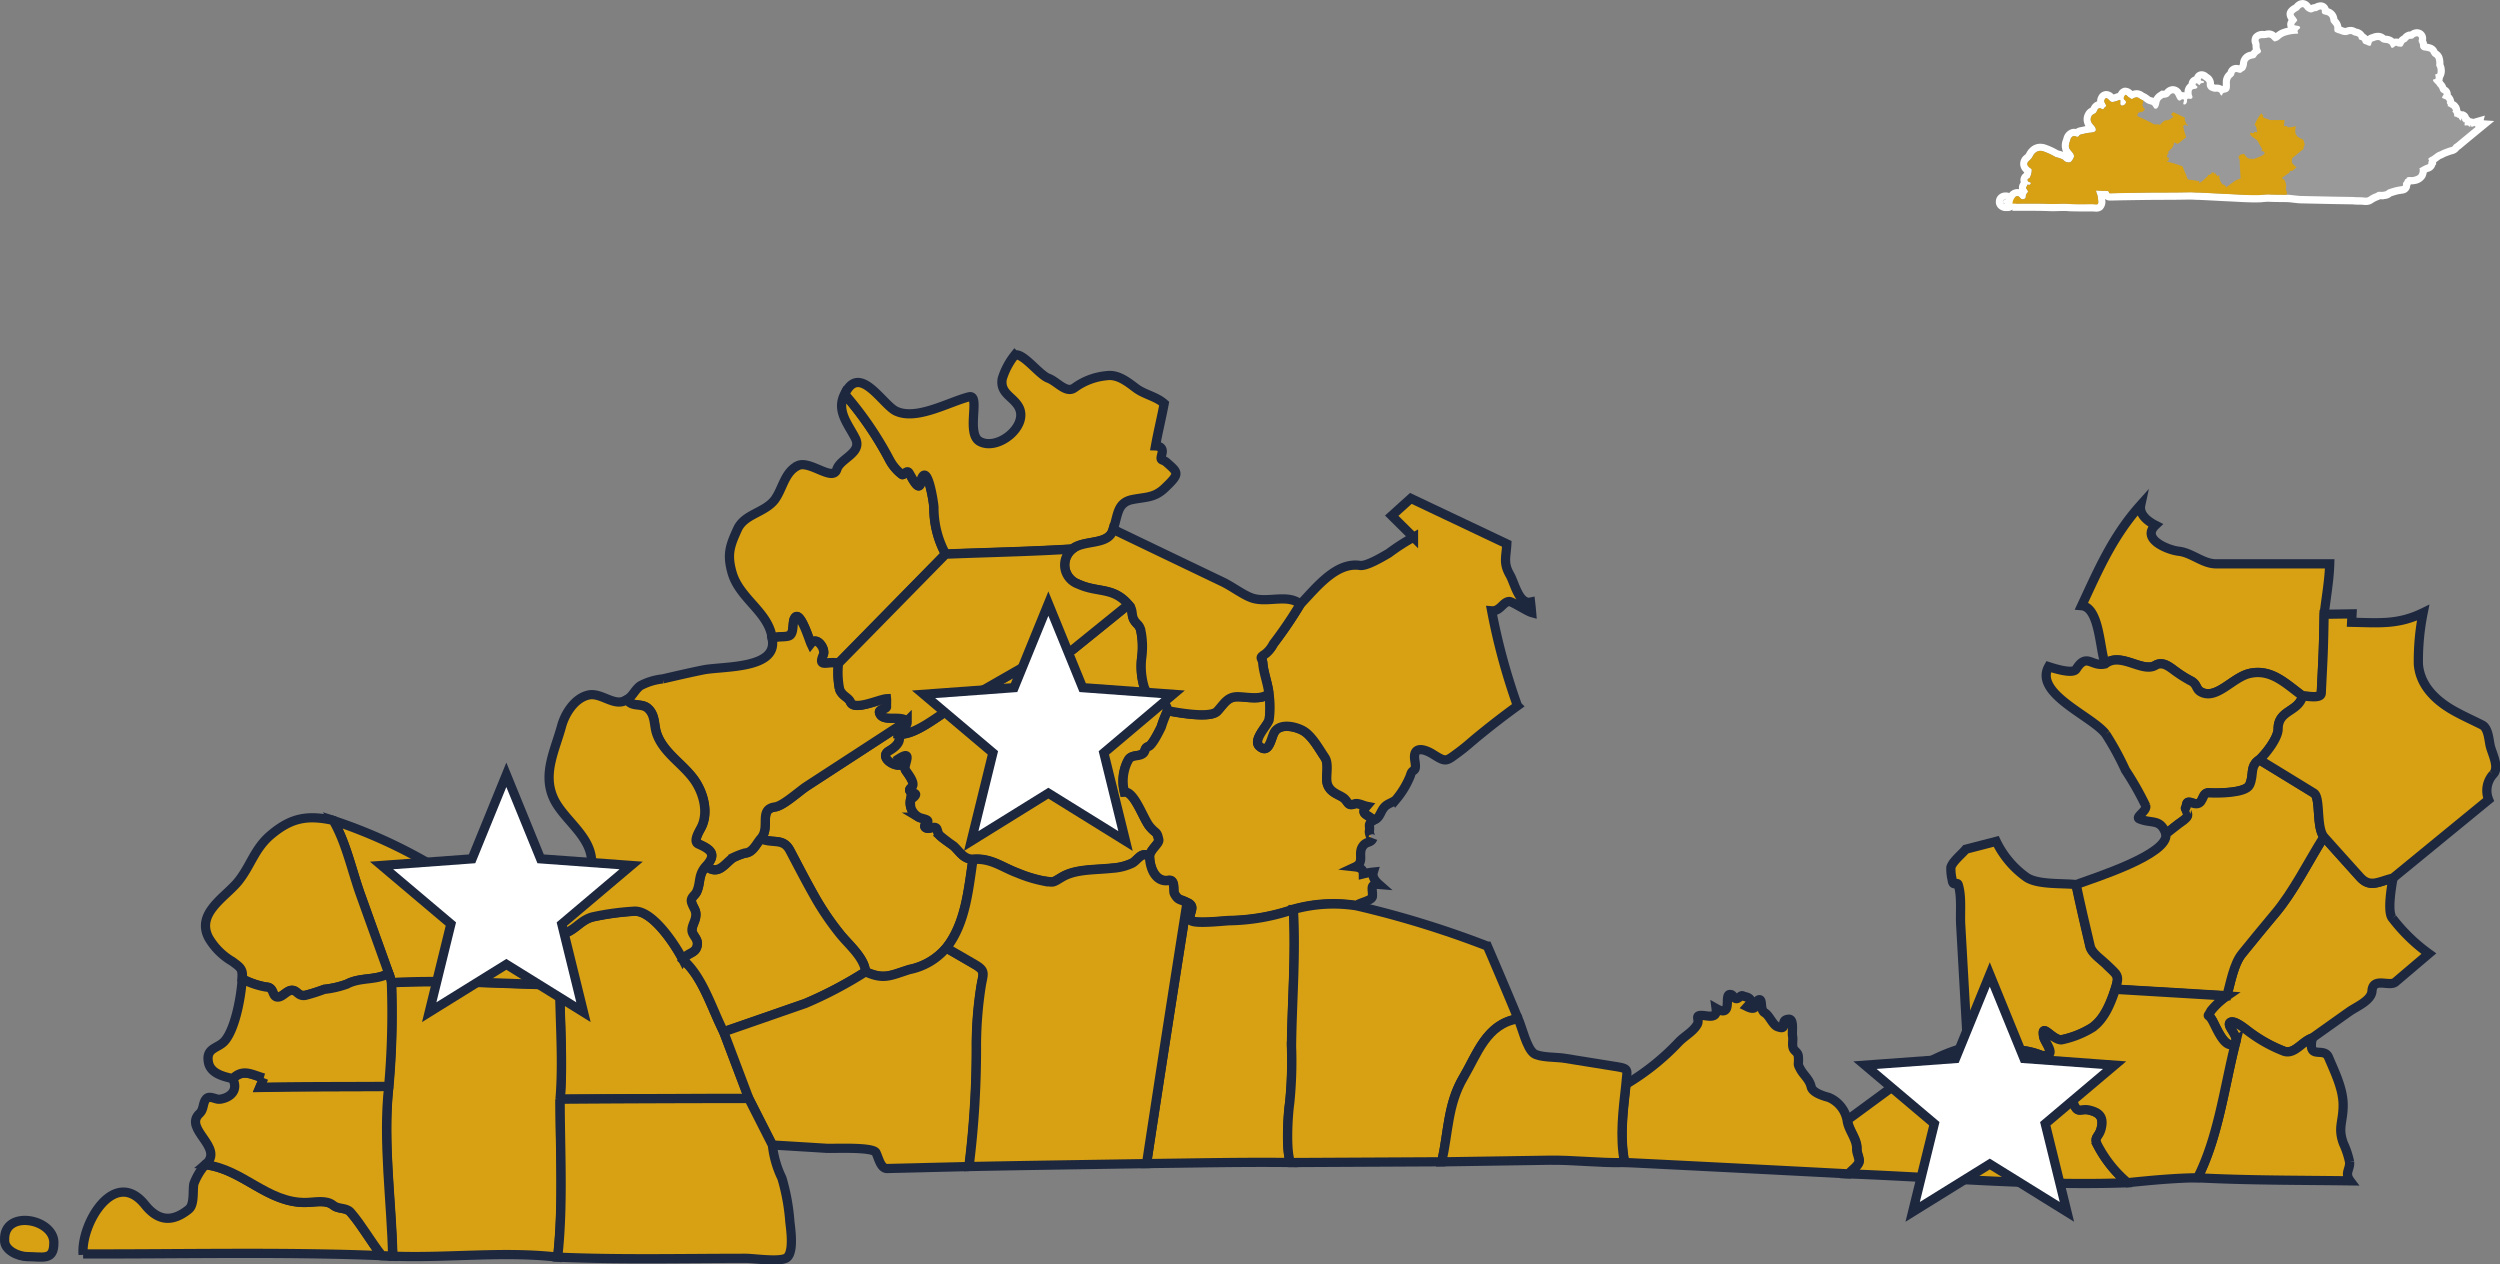 <svg xmlns="http://www.w3.org/2000/svg" xmlns:xlink="http://www.w3.org/1999/xlink" width="270.959" height="137.033" viewBox="0 0 270.959 137.033">
  <rect x="0" y="0" width="270.959" height="137.033" fill="#808080" stroke="none"/>
  <defs>
    <clipPath id="clip-path">
      <rect id="Rectangle_84" data-name="Rectangle 84" width="54.015" height="22.922" fill="none"/>
    </clipPath>
  </defs>
  <g id="map" transform="translate(-990.675 -749.786)">
    <g id="state-legend" transform="translate(1206.991 749.786)" clip-path="url(#clip-path)">
      <path id="Path_1941" data-name="Path 1941" d="M11.285,22.65c-.087,0-.187-.008-.27-.015l-.1-.007-1.33.006c-.386,0-.771,0-1.155-.021a5.821,5.821,0,0,0-.659-.034c-.2,0-.392.006-.589.013s-.409.012-.613.012c-.1,0-.432-.011-.432-.011-.6-.025-1.192-.031-1.785-.031l-2.136.007,0-.364-.384.022a1.378,1.378,0,0,1,.35-.968.755.755,0,0,1,.562-.272.719.719,0,0,1,.539.257c0-.021,0-.038.007-.054a.836.836,0,0,1,.167-.336.566.566,0,0,1-.03-.741.539.539,0,0,1,.107-.214.577.577,0,0,1-.054-.163.54.54,0,0,1,.3-.611,1.425,1.425,0,0,0,.127-.495l-.031-.023a1.057,1.057,0,0,1-.354-.385.851.851,0,0,1,.31-1.056,1.21,1.21,0,0,0,.113-.114,1.3,1.3,0,0,0,.123-.2,1.552,1.552,0,0,1,.36-.47,1.172,1.172,0,0,1,.79-.312,1.722,1.722,0,0,1,.355.042,7.084,7.084,0,0,1,1.4.63,1.048,1.048,0,0,0,.227.073,1.85,1.85,0,0,1,.391.133.982.982,0,0,1,.367.194l.067.065a.684.684,0,0,0,.084.075.643.643,0,0,0,.2.044,1.094,1.094,0,0,0,.182-.285c.006-.056-.069-.148-.185-.282a1.736,1.736,0,0,1-.274-.387,1.328,1.328,0,0,1,.023-1.045c.019-.059.039-.117.055-.177a.933.933,0,0,1,.64-.681l.042-.01.089,0a.779.779,0,0,1,.3.065.617.617,0,0,1,.117-.109.916.916,0,0,1,.379-.141l.125-.027c.158-.036.309-.071.469-.1a2.387,2.387,0,0,1,.253-.031c.076-.007.209-.019.307-.038a1.234,1.234,0,0,0-.132-.165,1.43,1.43,0,0,1-.344-.553,1.052,1.052,0,0,1,.092-.845.865.865,0,0,1,.427-.4.6.6,0,0,0,.106-.062c.008-.011.028-.056.043-.09a.843.843,0,0,1,.4-.471l.078-.036.146-.012a.738.738,0,0,1,.259.052.775.775,0,0,1-.049-.769.554.554,0,0,1,.515-.363.879.879,0,0,1,.6.339.856.856,0,0,0,.09.088,3.114,3.114,0,0,0,.383-.128,2.81,2.81,0,0,1,.291-.1l.047-.012.13,0c.049-.149.171-.445.39-.524L14.381,10l.087,0a.75.75,0,0,1,.5.268.887.887,0,0,0,.092.081.448.448,0,0,1,.108.057,1.316,1.316,0,0,1,.438-.129l.089-.005a.922.922,0,0,1,.562.234.5.5,0,0,0,.106.054,1.145,1.145,0,0,1,.271.151,2.089,2.089,0,0,1,.211.149,1.54,1.54,0,0,0,.13.094.883.883,0,0,0,.2.07l.131.039a.77.77,0,0,1,.424.288c.012-.043.025-.1.038-.16a1.071,1.071,0,0,1,.558-.761l.107-.073.18-.025a.721.721,0,0,0,.281-.057.6.6,0,0,0,.079-.083,1.051,1.051,0,0,1,.271-.242.738.738,0,0,1,.375-.11c.416,0,.6.379.694.583l-.3.273.347-.167.017.035a.57.57,0,0,1,.259-.073h0a.648.648,0,0,1,.3.063.525.525,0,0,1,.343-.128c-.005-.025-.01-.052-.013-.079a1,1,0,0,1,.161-.756.6.6,0,0,1,.282-.187.535.535,0,0,1,.019-.339.481.481,0,0,1,.448-.309h.058l.019,0a.529.529,0,0,1,.139-.4l.113-.118.218-.022a.676.676,0,0,1,.431.187.982.982,0,0,0,.109.08.786.786,0,0,1,.41.751c-.008.142.005.237.276.359a.515.515,0,0,0,.242.063l.185-.006a.747.747,0,0,1,.53.2l0,0a.871.871,0,0,1,.224-.081,1.585,1.585,0,0,0,.167-.039c.122-.07.121-.262.113-.489,0-.091-.006-.179,0-.258a1.085,1.085,0,0,1,.258-.7,1.62,1.62,0,0,1,.138-.133.818.818,0,0,0,.09-.087.584.584,0,0,1,.586-.544,1.063,1.063,0,0,1,.313.059l.065.019a1.229,1.229,0,0,1,.208-.138.476.476,0,0,0,.067-.041,1.18,1.18,0,0,0,.137-.427c.015-.508.351-.837,1-.949a.1.1,0,0,0,.073-.059l.05-.079a1.044,1.044,0,0,1,.332-.307l.018-.012a1.052,1.052,0,0,1-.079-.208,1.477,1.477,0,0,1-.032-.345.65.65,0,0,0-.016-.192.715.715,0,0,1,0-.7.919.919,0,0,1,.829-.3,1.272,1.272,0,0,0,.219-.012A1.238,1.238,0,0,1,30,3.777a.782.782,0,0,1,.519.2c.026.022.066.062.11.108.019.021.05.053.08.083l.06-.018a.908.908,0,0,0,.246-.165A1.96,1.96,0,0,1,31.7,3.6a4.312,4.312,0,0,1,1.06-.208.608.608,0,0,1,.048-.154.509.509,0,0,1-.383-.306.57.57,0,0,1,.155-.587l.069-.076c-.019-.026-.046-.059-.067-.085a.887.887,0,0,1-.258-.562c0-.4.655-.7.662-.7s.049-.056.079-.09A1.036,1.036,0,0,1,33.4.559.615.615,0,0,1,33.654.5a.717.717,0,0,1,.567.351c.017.022.032.044.048.061a.974.974,0,0,0,.3.164.48.48,0,0,0,.14-.052.8.8,0,0,1,.355-.083,1.245,1.245,0,0,1,.559-.188.513.513,0,0,1,.387.165.548.548,0,0,1,.133.393l.066.016a2,2,0,0,1,.213.06.976.976,0,0,1,.653.9.567.567,0,0,0,.11.149,1.058,1.058,0,0,1,.31.616s0,.2,0,.233c.029.01.063.019.107.031a1.631,1.631,0,0,1,.273.09,1.085,1.085,0,0,0,.475.117.687.687,0,0,0,.133-.037,1.13,1.13,0,0,1,.381-.079.948.948,0,0,1,.442.136.651.651,0,0,0,.073.039c.19.039.62.134.736.5a.6.6,0,0,1,.408.4c0,.028.026.035.055.046.054.019.114.039.183.069l.032.014.019-.053a.6.6,0,0,1,.458-.369,1.556,1.556,0,0,1,.574-.134.747.747,0,0,1,.562.226c.048.051.118.062.292.083.07.008.142.016.214.029a.967.967,0,0,1,.511.289.668.668,0,0,1,.066.094.61.61,0,0,1,.208-.095l.042-.01.075,0a.62.62,0,0,1,.293.082.945.945,0,0,1,.15.013.235.235,0,0,1,.015-.032.94.94,0,0,1,.216-.308A.913.913,0,0,1,44.69,4.3a1.137,1.137,0,0,1,.476-.369l.057-.018h.264a.782.782,0,0,1,.567-.249.612.612,0,0,1,.234.045.633.633,0,0,1,.339.839,1.007,1.007,0,0,1,.1.215.942.942,0,0,1,.046.3c.02.088.059.135.1.141a3.28,3.28,0,0,1,.587.111.733.733,0,0,1,.452.42.5.5,0,0,0,.05.087.3.3,0,0,0,.117.118.785.785,0,0,1,.393.536,1.7,1.7,0,0,1,.05.652.324.324,0,0,0,.032.082.973.973,0,0,1,.113.373c.026.342.016.677-.208.843a.651.651,0,0,1-.063.4.47.47,0,0,1-.056.083.858.858,0,0,1,.206.263.7.7,0,0,0,.063.073,1.118,1.118,0,0,1,.194.261,1.79,1.79,0,0,1,.076.181.9.9,0,0,0,.058.133.55.55,0,0,1,.392.5.482.482,0,0,1-.041.2.689.689,0,0,1,.147.1.82.82,0,0,1,.27.6l.052.11a.58.58,0,0,1,.078.063,1.034,1.034,0,0,1,.219.111l.247.183-.029.083.09.167-.016.039a.4.4,0,0,1,0,.161.956.956,0,0,1,.117.264.532.532,0,0,1,.059.03l0-.048.215.149a.486.486,0,0,1,.071.045.411.411,0,0,1,.1-.013h.1l.1.049a.428.428,0,0,1,.219.355h.013l.167.154a.441.441,0,0,1,.1.216l.235-.01a.422.422,0,0,1,.272.1.675.675,0,0,1,.108-.042l.647-.186-.077.3.644.046-.854.7c-.672.553-1.344,1.1-2.011,1.665a1.49,1.49,0,0,1-.158.112.972.972,0,0,0-.09.062.766.766,0,0,1-.565.375l-.075.02c-.238.078-.466.166-.7.256a1.263,1.263,0,0,0-.143.074,1.469,1.469,0,0,1-.36.16,2.29,2.29,0,0,0-.278.194,2.513,2.513,0,0,1-.463.3.251.251,0,0,1,.007.035l.061.213-.12.1a.513.513,0,0,1-.035.175.633.633,0,0,1-.454.366,1.927,1.927,0,0,0-.419.209l-.031.019a1.336,1.336,0,0,1-.141.579,1.21,1.21,0,0,1-.88.519.987.987,0,0,1-.221.022l-.253-.007a.42.42,0,0,1-.065.077l-.071.066-.04.013a.753.753,0,0,1-.133.231l-.009.007a.517.517,0,0,1-.465.587l-.25.04a3.291,3.291,0,0,0-.471.093l-.087.026c-.192.057-.375.111-.566.184a1.606,1.606,0,0,1-.223.157.922.922,0,0,1-.35.093.534.534,0,0,0-.089.013l-.046.014-.06.006h-.052c-.079,0-.124,0-.169-.005L42,21.3l-.09.032a1.188,1.188,0,0,1-.176.1,2.8,2.8,0,0,0-.635.32.935.935,0,0,1-.6.183c-.1,0-.213-.011-.316-.021-.06-.006-.118-.013-.171-.015l-.257,0a5.533,5.533,0,0,1-.641-.03l-2.156-.035-3.518-.076c-.252-.012-.5-.04-.739-.069s-.492-.059-.738-.066l-.512-.005c-.5,0-1-.009-1.5-.035-.273,0-.562.032-.86.063-.22.008-.414.012-.609.012-.67,0-1.346-.037-2-.073-.369-.02-.738-.041-1.1-.054-.985-.052-1.964-.1-2.943-.15h-.067c-.149,0-.3-.008-.446-.016s-.27-.015-.406-.015l-1.458.021-1.986.011-.363,0c-.354,0-.708,0-1.062.01,0,0-2.227.033-2.792.045l-1.072.025a.47.47,0,0,1-.428-.263c-.038,0-.4,0-.4,0l-.16-.01a3.388,3.388,0,0,1,.086.513c.033.281.077.653-.183.853a.658.658,0,0,1-.41.11" transform="translate(-0.419 -0.114)" fill="rgba(255,255,255,0.2)"/>
      <path id="Path_1942" data-name="Path 1942" d="M33.539.772c.157,0,.243.2.343.3a1.2,1.2,0,0,0,.52.275h.006a.271.271,0,0,0,.056.005.821.821,0,0,0,.326-.108c.118-.056.255,0,.361-.077a.786.786,0,0,1,.354-.14c.086,0,.148.049.133.2-.036.351.3.326.535.413.3.11.36.3.4.6s.387.42.419.746v.005c0,.145-.031.36.084.471a2.661,2.661,0,0,0,.522.193,1.479,1.479,0,0,0,.631.15c.176,0,.339-.116.514-.116a.25.25,0,0,1,.034,0c.164.015.266.151.434.17.171.037.427.092.427.323,0,.164.343.116.391.3.076.292.2.257.457.37a.963.963,0,0,0,.33.117.154.154,0,0,0,.157-.129c.025-.083.051-.169.079-.25.043-.121.187-.11.29-.157a.976.976,0,0,1,.378-.09.376.376,0,0,1,.283.106c.2.207.45.177.717.226a.585.585,0,0,1,.288.163c.06.069.126.282.18.322a.124.124,0,0,0,.078.027c.135,0,.285-.2.394-.227a.106.106,0,0,1,.031,0c.086,0,.154.083.238.083h.015l.032,0c.074,0,.155.026.229.026a.205.205,0,0,0,.058-.007c.2-.054.219-.321.354-.439.072-.063.205-.093.26-.161a.685.685,0,0,1,.288-.259c.046,0,.1,0,.147,0A.367.367,0,0,0,45.6,4.1a.532.532,0,0,1,.343-.165.236.236,0,0,1,.09.016c.166.067.144.247.109.389-.045.176.06.275.114.433s-.008.284.079.424a.535.535,0,0,0,.389.272,2.969,2.969,0,0,1,.52.1c.19.059.2.229.312.376l.005.008c.13.232.37.192.431.488a1.413,1.413,0,0,1,.049.508c-.042.236.123.335.14.55.008.1.032.464-.068.512-.245.079-.191-.007-.149.278a.376.376,0,0,1-.008.238c-.042.076-.167.047-.235.09-.18.113.327.5.367.591.059.14.2.216.269.36s.1.318.213.417.265.081.271.237a.473.473,0,0,1-.137.213c.009.026,0,.066.014.093l-.072,0c.04.165.313.167.433.272.038.033.2.255.119.293s.083.211.09.24c.01.046-.026.2.035.2l.008,0a.243.243,0,0,1,.043,0c.076,0,.083.057.176.109a1.869,1.869,0,0,1,.171.077c.041.03-.012.072,0,.09.041.051.148-.015.085.114.126.01,0,.1-.019.185v.006a.466.466,0,0,1,.19.478c.075.038.08.058.116.058a.325.325,0,0,0,.057-.008h.007c.052,0,.141.106.213.115.13.018.127.086.185.175.022.033.086.125.141.125a.05.05,0,0,0,.035-.015c.023-.022.021-.187.071-.187a.038.038,0,0,1,.015,0c.025.013.021.156.022.194h0s0,0,0,.01V13.03a.69.69,0,0,1,.063.1h0c.035.043.115,0,.056.128a.306.306,0,0,1,.1-.02c.157,0-.027.281.083.366a.044.044,0,0,0,.024,0c.036,0,.1-.012.143-.012l.019,0a.2.2,0,0,0,.04,0l.073,0a.129.129,0,0,1,.046.005c.043.018.042.061.065.075a.689.689,0,0,0,.184.089c.018,0,.023-.013,0-.049-.036-.069-.029-.122,0-.122s.042.021.067.072a.121.121,0,0,0,.115.079,1.458,1.458,0,0,0,.3-.107c-.019.077.038.1.113.11-.708.583-1.417,1.164-2.12,1.755-.1.086-.274.151-.33.275-.073.16-.288.174-.431.221-.243.08-.48.171-.718.264a2.865,2.865,0,0,1-.5.227l0,0c-.279.138-.492.383-.772.513-.042.019-.268.156-.272.2-.011.122.066.175.069.258,0,0-.061.048-.067.064-.022.062.018.144-.007.2-.047.117-.163.122-.279.164a6.146,6.146,0,0,0-.707.383c.11.139.03.451-.044.595-.093.181-.431.278-.621.319a.636.636,0,0,1-.137.012c-.078,0-.163-.007-.245-.007a.464.464,0,0,0-.308.081c-.019.017,0,.074-.028.1s-.077.023-.11.048c-.083.063-.088.208-.16.289s-.127.139-.109.264,0,.181-.146.208a6.519,6.519,0,0,0-.764.143c-.233.07-.451.132-.679.219-.12.045-.17.124-.269.177a2.767,2.767,0,0,1-.379.081h-.043c-.091,0-.184-.011-.275-.011a.8.8,0,0,0-.114.007c-.107.016-.2.107-.3.149a3.126,3.126,0,0,0-.719.368l-.019.014a.559.559,0,0,1-.348.092c-.163,0-.336-.031-.475-.035-.285-.009-.579,0-.863-.032l.012,0-2.208-.035-3.515-.076c-.493-.022-.984-.12-1.475-.135-.666-.009-1.339,0-2-.04-.31,0-.611.033-.92.066-.189.007-.38.009-.569.009-1.029,0-2.064-.088-3.09-.127q-1.471-.076-2.939-.15h-.086c-.284,0-.568-.031-.852-.031h-.054l-1.409.021-1.983.011-.364,0c-.509,0-1.018.01-1.526.016h0c-.776.012-1.552.023-2.327.039l-.685.016-.388.009h0c-.083,0-.11-.14-.144-.208-.025-.05-.242-.057-.421-.057h-.23l-.708-.043v0a1.308,1.308,0,0,0,.125.433,2.792,2.792,0,0,1,.1.575c.011.1.055.4-.039.468a.322.322,0,0,1-.174.031c-.133,0-.3-.022-.367-.022-.442,0-.885.006-1.329.006-.38,0-.761,0-1.14-.021a5.949,5.949,0,0,0-.675-.034c-.4,0-.8.025-1.2.025-.095,0-.191,0-.285,0-.046,0-.093-.005-.14-.006-.6-.025-1.194-.031-1.792-.031-.641,0-1.282.008-1.922.008H2.107v.011c-.026-.308.228-.822.529-.822a.372.372,0,0,1,.285.167.391.391,0,0,0,.3.177.446.446,0,0,0,.274-.118c.079-.063.051-.244.068-.336a.838.838,0,0,1,.15-.251c.266-.221-.3-.469-.073-.674.055-.049.039-.14.083-.19a.061.061,0,0,1,.048-.021c.04,0,.086.026.123.026H3.9c.144-.021.245-.123.169-.269-.126-.027-.293-.069-.319-.215-.036-.2.131-.177.218-.283a1.758,1.758,0,0,0,.225-.8v-.006c.02-.133-.042-.161-.128-.228a.862.862,0,0,1-.31-.307c-.176-.326.222-.539.387-.745s.213-.431.43-.613a.8.8,0,0,1,.542-.221,1.314,1.314,0,0,1,.274.033,6.7,6.7,0,0,1,1.292.586c.184.106.438.115.636.216a1.039,1.039,0,0,1,.282.134.821.821,0,0,0,.293.222h0a.945.945,0,0,0,.317.062.326.326,0,0,0,.237-.079,1.276,1.276,0,0,0,.327-.537c.045-.372-.354-.6-.493-.888-.153-.324.013-.632.1-.957a.563.563,0,0,1,.352-.407.236.236,0,0,1,.046,0c.121,0,.241.1.356.1a.185.185,0,0,0,.1-.03l0,0c.074-.042.1-.13.173-.18a.809.809,0,0,1,.294-.09c.181-.042.35-.081.531-.117.255-.051.989-.007.906-.41v0c-.044-.345-.427-.518-.526-.86a.683.683,0,0,1,.072-.576c.093-.2.365-.214.494-.393.1-.137.127-.358.3-.439a.142.142,0,0,1,.06-.012c.121,0,.284.114.38.114A.067.067,0,0,0,12,11.776c.047-.148.343-.214.242-.41s-.253-.36-.141-.576c.051-.112.11-.154.173-.154.172,0,.37.315.5.376a.409.409,0,0,0,.177.035,3.5,3.5,0,0,0,.782-.222l.016,0c.128,0-.053.486.123.586a.245.245,0,0,0,.121.03c.23,0,.505-.269.4-.478-.073-.14-.252-.179-.219-.373a.955.955,0,0,1,.164-.311.06.06,0,0,1,.02,0c.111,0,.308.265.421.306.093.034.19.148.28.148a.1.1,0,0,0,.062-.021.854.854,0,0,1,.427-.16l.038,0a.606.606,0,0,1,.341.164c.114.087.264.107.374.2l0,0c.13.072.234.177.361.254a1.83,1.83,0,0,0,.41.147c.191.061.216.118.319.281.052.083.093.172.205.186l.032,0c.269,0,.361-.434.4-.631.064-.314.2-.384.444-.552l.038,0a1.075,1.075,0,0,0,.444-.1c.154-.08.222-.25.366-.335a.36.36,0,0,1,.18-.057c.2,0,.286.242.377.427.071.144.132.3.288.36a.12.12,0,0,0,.048.009c.111,0,.2-.144.32-.147h.013c.306,0,.032.34.088.518l0,.019a.224.224,0,0,0,.11.032c.177,0,.3-.247.288-.407-.019-.186.052-.225.149-.225.07,0,.153.02.227.02a.175.175,0,0,0,.142-.052c.162-.187,0-.266-.019-.476-.027-.234-.019-.532.255-.543h0c.108-.015.334-.037.361-.186.018-.1-.083-.144-.15-.206s-.044-.225.059-.225a.1.1,0,0,1,.036.006c.106.032.183.169.275.169a.082.082,0,0,0,.027,0c.042-.013.039-.066.064-.1a.276.276,0,0,1,.173-.093c.11-.033.317-.025.206-.185-.075-.107-.311-.008-.317-.177,0-.108.032-.148.084-.148a.308.308,0,0,1,.175.09c.191.169.41.2.39.519a.7.7,0,0,0,.5.734.887.887,0,0,0,.4.1c.063,0,.126-.006.186-.006a.357.357,0,0,1,.266.091c.087.081.12.29.239.317l.014,0c.078,0,.083-.162.131-.211a.4.4,0,0,1,.188-.091.765.765,0,0,0,.312-.1l0,0c.371-.2.253-.707.268-1.041a.718.718,0,0,1,.159-.459c.109-.12.282-.214.312-.384.036-.2.116-.252.215-.252.126,0,.283.088.421.088a.228.228,0,0,0,.171-.069c.144-.145.3-.141.4-.328a1.547,1.547,0,0,0,.177-.562v0c.014-.424.326-.549.682-.61.242-.042.251-.11.379-.3.1-.146.238-.189.363-.3.208-.158,0-.355-.039-.529-.046-.194.013-.41-.069-.6-.261-.6.446-.415.777-.485a.974.974,0,0,1,.252-.045.4.4,0,0,1,.271.108c.075.063.273.321.407.321a.086.086,0,0,0,.051-.015c.079-.054.2-.056.285-.109a1.76,1.76,0,0,0,.257-.2,1.576,1.576,0,0,1,.547-.309,4.231,4.231,0,0,1,1.237-.207c.276-.01.064-.13.086-.3.021-.155.213-.194.272-.336.022-.393-.925-.073-.537-.529a1.422,1.422,0,0,0,.2-.249c.051-.1-.02-.127-.056-.205-.081-.174-.31-.336-.31-.518,0-.076.337-.309.417-.339.159-.062.279-.3.427-.369a.225.225,0,0,1,.1-.023m0-.772a.986.986,0,0,0-.418.094,1.4,1.4,0,0,0-.452.362l-.031.035c-.235.118-.81.464-.81,1.012a1.109,1.109,0,0,0,.221.647.872.872,0,0,0-.094.8l.012.029a4.489,4.489,0,0,0-.509.139,2.336,2.336,0,0,0-.8.451l0,0a1.168,1.168,0,0,0-.768-.289,1.6,1.6,0,0,0-.417.062c-.036,0-.086,0-.138,0a1.279,1.279,0,0,0-1.147.48,1.064,1.064,0,0,0-.051,1.024c0,.026,0,.053,0,.079a1.89,1.89,0,0,0,.037.41,1.279,1.279,0,0,0-.21.242,1.348,1.348,0,0,0-1.188,1.276.858.858,0,0,1-.049.181l-.049.029a1.216,1.216,0,0,0-.307-.042.97.97,0,0,0-.938.735,1.964,1.964,0,0,0-.162.157,1.461,1.461,0,0,0-.356.942c0,.089,0,.186,0,.288,0,.04,0,.093,0,.142l-.068.017a1.17,1.17,0,0,0-.588-.147c-.042,0-.084,0-.127,0l-.059,0A.3.3,0,0,1,24,9.134l-.048-.023a1.181,1.181,0,0,0-.581-1.055.606.606,0,0,1-.069-.049,1.039,1.039,0,0,0-.688-.284A.839.839,0,0,0,22,7.98a.86.86,0,0,0-.191.311.869.869,0,0,0-.552.514.939.939,0,0,0-.062.257.993.993,0,0,0-.175.162,1.213,1.213,0,0,0-.267.783,1.058,1.058,0,0,0-.205-.02c-.027,0-.053,0-.078.005a1.1,1.1,0,0,0-.968-.654,1.119,1.119,0,0,0-.571.164,1.437,1.437,0,0,0-.367.323h0a.39.39,0,0,1-.053.006l-.261-.015-.211.147-.046.031a1.546,1.546,0,0,0-.593.62c-.029-.012-.061-.022-.094-.033-.049-.016-.1-.029-.145-.043a.769.769,0,0,1-.111-.033c-.023-.015-.052-.04-.083-.064a2.536,2.536,0,0,0-.228-.163,1.554,1.554,0,0,0-.339-.187l-.036-.015a1.276,1.276,0,0,0-.783-.3h-.052l-.089.009a1.855,1.855,0,0,0-.34.075,1.08,1.08,0,0,0-.747-.355h-.134l-.147.049a1,1,0,0,0-.529.526h0a3.353,3.353,0,0,0-.333.111c-.039.015-.091.035-.14.052a1.132,1.132,0,0,0-.795-.375.966.966,0,0,0-.876.606.989.989,0,0,0-.111.512.917.917,0,0,0-.126.048,1.206,1.206,0,0,0-.58.637,1.215,1.215,0,0,0-.586.57,1.433,1.433,0,0,0-.113,1.113,1.418,1.418,0,0,0,.137.317c-.133.028-.259.056-.391.086l-.086.02L9.5,13.78a1.3,1.3,0,0,0-.52.2,1.062,1.062,0,0,0-.2-.019.959.959,0,0,0-.215.024,1.306,1.306,0,0,0-.927.956c-.015.055-.032.108-.049.161a1.7,1.7,0,0,0-.005,1.329c.005.012.011.023.017.034a2.484,2.484,0,0,0-.408-.13.959.959,0,0,1-.14-.04,7.476,7.476,0,0,0-1.423-.643l-.039-.013-.041-.009a2.078,2.078,0,0,0-.436-.05,1.547,1.547,0,0,0-1.037.4,1.875,1.875,0,0,0-.451.579,1.1,1.1,0,0,1-.087.144c-.02.022-.048.046-.076.073a1.186,1.186,0,0,0-.387,1.52,1.38,1.38,0,0,0,.306.389c-.005.027-.012.052-.018.074a.919.919,0,0,0-.374.937c0,.016.006.032.01.049-.014.03-.025.059-.035.086a.868.868,0,0,0-.137.68,1.023,1.023,0,0,0-.2-.019,1.156,1.156,0,0,0-.847.4,1.772,1.772,0,0,0-.451,1.262l.769-.032,0,.728h.214q.481,0,.964,0c.319,0,.638,0,.958,0,.71,0,1.252.009,1.76.03l.12.005c.126,0,.231.006.336.006.208,0,.417-.006.626-.013.192-.006.385-.012.576-.012a4.981,4.981,0,0,1,.586.029l.028,0H8.3c.39.017.782.022,1.173.022.224,0,.448,0,.67,0s.439,0,.658,0l.066.005c.093.008.2.016.3.016a1.022,1.022,0,0,0,.645-.191,1.2,1.2,0,0,0,.337-1.148l0-.029a.835.835,0,0,0,.508.167l.26-.005.149,0,.669-.016c.581-.012,1.149-.02,1.718-.029l.62-.009.456-.006c.354,0,.708-.01,1.062-.01l.356,0,1.995-.011.712-.01.705-.011H21.4c.128,0,.256.008.383.015.156.008.312.016.468.016h.07q1.457.072,2.913.149c.377.014.745.034,1.112.054.659.036,1.34.073,2.019.073q.3,0,.6-.01h.026l.026,0c.279-.029.551-.056.826-.06.5.025,1,.03,1.486.034l.519.005c.212.006.445.034.693.063s.5.059.758.071l3.534.076.5.008,1.624.025a5.818,5.818,0,0,0,.682.032c.083,0,.166,0,.248,0,.044,0,.092.007.142.012.116.012.238.023.356.023a1.288,1.288,0,0,0,.819-.252,2.44,2.44,0,0,1,.539-.27,1.685,1.685,0,0,0,.208-.1l.025,0c.062,0,.123.007.184.007l.077,0,.111-.005.075-.025.037,0a1.319,1.319,0,0,0,.487-.137,1.386,1.386,0,0,0,.225-.154c.166-.06.326-.107.493-.157l.086-.026a2.907,2.907,0,0,1,.416-.08c.086-.013.173-.026.262-.042a.885.885,0,0,0,.783-.834A.881.881,0,0,0,45.274,20l.03-.022.091,0a1.424,1.424,0,0,0,.306-.03,1.558,1.558,0,0,0,1.139-.719,1.77,1.77,0,0,0,.167-.529,1.061,1.061,0,0,1,.161-.079,1.035,1.035,0,0,0,.731-.6.946.946,0,0,0,.039-.123l.088-.075v-.247c.111-.072.213-.15.3-.218.069-.054.137-.1.194-.142a1.955,1.955,0,0,0,.4-.181.889.889,0,0,1,.1-.051c.224-.088.447-.174.677-.249l.049-.012a1.216,1.216,0,0,0,.768-.485,1.929,1.929,0,0,0,.2-.142c.669-.562,1.344-1.117,2.018-1.672l.094-.077,1.5-1.232-1.15-.079.131-.51-1.259.363a.785.785,0,0,0-.3-.063.742.742,0,0,0-.054-.07.787.787,0,0,0-.106-.1l-.056-.121h0a.762.762,0,0,0-.345-.373l-.171-.092-.209,0h-.006l-.154-.106-.012-.024a.793.793,0,0,0-.069-.323.843.843,0,0,0-.06-.146.829.829,0,0,0-.123-.171.843.843,0,0,0-.2-.212.97.97,0,0,0-.194-.111,1.275,1.275,0,0,0-.377-.736c0-.015,0-.029,0-.044a.91.91,0,0,0-.483-.782c-.027-.069-.055-.137-.085-.2a1.482,1.482,0,0,0-.255-.348l-.017-.019a.758.758,0,0,0-.07-.113.965.965,0,0,0,.048-.271,1.5,1.5,0,0,0,.2-1.025,1.3,1.3,0,0,0-.135-.477,2.131,2.131,0,0,0-.06-.64l-.008-.038a1.17,1.17,0,0,0-.559-.78l0-.007-.019-.025-.01-.025a1.119,1.119,0,0,0-.683-.613,3.065,3.065,0,0,0-.435-.1,1.1,1.1,0,0,0-.049-.208,1.364,1.364,0,0,0-.065-.159,1,1,0,0,0-.978-1.2,1.228,1.228,0,0,0-.725.251h-.167l-.115.036a1.24,1.24,0,0,0-.576.414,1.142,1.142,0,0,0-.245.161,1.072,1.072,0,0,0-.167.185.917.917,0,0,0-.252-.035H43.6l-.117.023-.017,0a1.359,1.359,0,0,0-.61-.3c-.081-.015-.161-.024-.24-.033-.035,0-.069-.006-.1-.012a1.152,1.152,0,0,0-.8-.3,1.7,1.7,0,0,0-.663.145,1.185,1.185,0,0,0-.461.224,1.015,1.015,0,0,0-.311-.248,1.27,1.27,0,0,0-.9-.579h0l-.005,0a1.267,1.267,0,0,0-.529-.182l-.035,0-.069,0a1.522,1.522,0,0,0-.506.1l-.045.015a.788.788,0,0,1-.283-.083c-.053-.024-.1-.042-.152-.059a1.432,1.432,0,0,0-.4-.812l-.031-.035a1.331,1.331,0,0,0-.89-1.124L36.37.889a.907.907,0,0,0-.193-.343A.893.893,0,0,0,35.5.254a1.385,1.385,0,0,0-.657.193,1.07,1.07,0,0,0-.385.1L34.428.522,34.414.5A1.1,1.1,0,0,0,33.539,0Z" transform="translate(-0.305 0)" fill="#fff"/>
      <path id="Path_1944" data-name="Path 1944" d="M1.037,27.808c.177,0,.38.116.381.291s-.063.191-.171.191c-.05,0-.11-.005-.177-.006-.119,0-.307-.083-.3-.221a.236.236,0,0,1,.265-.255m0-.772a1.042,1.042,0,0,0-.759.31A1,1,0,0,0,0,28.057a.924.924,0,0,0,.254.649,1.151,1.151,0,0,0,.812.349l.064,0c.042,0,.081,0,.117,0a.915.915,0,0,0,.677-.265.952.952,0,0,0,.265-.7,1.115,1.115,0,0,0-1.153-1.056" transform="translate(0 -6.176)" fill="#fff"/>
      <path id="Path_1945" data-name="Path 1945" d="M33.93,18.452c-.021-.083-.024-.24-.108-.283-.123-.061-.252-.118-.371-.186a.8.8,0,0,1-.465-.609,3.142,3.142,0,0,1,.062-.679,1.782,1.782,0,0,1-.939.126l.005-.11-.366.005c.025-.218.066-.441.073-.66H30.329c-.177,0-.319-.146-.495-.166-.14-.016-.5-.159-.3-.342-.1-.051-.22-.14-.194-.266a4.972,4.972,0,0,0-.775,1.324c.239.02.236.589.309.762-.181.044-.242-.154-.382.069-.044.069-.295-.012-.36-.033-.2.354.577.652.748.884a3.834,3.834,0,0,1,.26.474,4.327,4.327,0,0,1,.262.461l0,.009h0c.019.067-.143.147-.083.172.169.067.273-.008.348.2.042.271-.96.583-1.178.664-.173-.022-.51.007-.657-.1a1.234,1.234,0,0,1-.39-.467l-.4.1c-.051.063-.174.161-.2.238a.578.578,0,0,0,.017.165c.009.094.065.019.078.062a2.27,2.27,0,0,1,.033.532q.045.8.091,1.595a2.211,2.211,0,0,0-.711.322l-.87.64a.4.4,0,0,0-.242-.3c-.069-.018-.213-.062-.231-.138-.025-.1-.094-.147-.142-.233s-.016-.051-.027-.17c-.005-.058-.057-.066-.069-.113s0-.1-.006-.151.023-.226-.049-.221c-.133.008,0,.154-.149.1-.064-.023-.107-.154-.173-.185s-.019-.176-.067-.169c-.065.01,0,.169-.157.092l.058-.064c-.031-.067-.059-.056-.119-.079-.025-.01-.055.048-.089.036s-.032-.056-.078-.053c-.079,0,.046.312-.181.184.014.106-.049.108-.13.1-.183-.025-.075.038-.118.114-.056.1-.167.15-.249.238a3.192,3.192,0,0,1-.684.545c.013-.185.054-.2-.12-.231l-.7-.112c-.09-.015-.32-.007-.394-.064-.093-.07-.155-.343-.2-.454q-.2-.478-.4-.954a12.7,12.7,0,0,0-1.718-.529c.047-.039.2-.062.21-.118.011-.089-.046-.169.087-.158a.163.163,0,0,1-.075-.162.985.985,0,0,0-.132.023c0-.059-.042-.085-.1-.093.129-.059.026-.174.1-.274.05-.067.1-.034.132-.1-.014.036-.052-.063-.046-.095.012-.069-.029-.086.052-.141.09-.025.087-.11.147-.174.045-.049.113-.058.15-.1a1.143,1.143,0,0,0,.19-.317c.025-.1.086-.022.059-.194-.034-.2.127-.154.242-.083.174.11.167.093.339-.034.088-.064.16-.132.246-.2.169-.139.343-.273.52-.4a8.428,8.428,0,0,1-.338-1.248c.113.009.148-.12.231-.123.034,0,.233.129.292.146,0-.048-.008-.091-.014-.137-.151.032-.211-.252-.269-.354-.093-.16-.052-.229-.043-.41l-1.259-.6-.252.227.286.283a2.775,2.775,0,0,0-.325.21.988.988,0,0,1-.38.16c-.312-.047-.571.289-.782.508-.165-.14-.438-.008-.643-.083-.113-.041-.259-.152-.376-.208q-.72-.345-1.44-.69c.068-.177.046-.35.255-.391.175-.035.287-.019.424-.151.2-.191.177-.2.027-.332-.065-.059-.094-.009-.066-.116.018-.067-.015-.1-.084-.1.034-.185.079-.371.114-.556-.111-.1-.26-.117-.374-.2a.548.548,0,0,0-.379-.162.856.856,0,0,0-.427.16c-.107.078-.228-.086-.342-.127s-.335-.341-.441-.3a.94.94,0,0,0-.164.311c-.033.194.145.233.219.373.13.249-.282.581-.516.448-.184-.1.019-.624-.14-.584-.267.067-.689.313-.958.187-.177-.083-.482-.64-.673-.221-.112.217.046.389.141.576s-.2.262-.242.41c-.052.168-.354-.122-.511-.049-.174.081-.2.3-.3.439-.128.179-.4.191-.493.393a.681.681,0,0,0-.072.576c.1.342.482.515.526.86v0c.083.4-.65.36-.906.41-.182.036-.35.076-.531.117a.813.813,0,0,0-.295.09c-.069.05-.1.137-.172.18l-.005,0c-.16.1-.331-.1-.5-.062a.561.561,0,0,0-.353.407c-.09.325-.255.633-.1.957.138.292.538.516.492.888a1.267,1.267,0,0,1-.326.537c-.127.129-.4.073-.554.016h0a.814.814,0,0,1-.293-.222,1.039,1.039,0,0,0-.282-.134c-.2-.1-.453-.11-.636-.216a6.726,6.726,0,0,0-1.292-.586.826.826,0,0,0-.816.188c-.217.182-.265.405-.43.613s-.562.419-.387.745a.86.86,0,0,0,.309.307c.086.066.148.094.128.227v.007a1.757,1.757,0,0,1-.225.8c-.086.106-.254.088-.218.283.027.147.194.188.319.215.076.147-.024.248-.168.269-.054.007-.134-.058-.181-.005s-.029.14-.084.19c-.228.205.339.453.073.674a.833.833,0,0,0-.149.251c-.019.093.01.273-.069.336a.356.356,0,0,1-.573-.059c-.4-.5-.839.239-.813.643,1.306,0,2.62-.029,3.924.024.047,0,.093,0,.14.006.716.028,1.451-.069,2.163.013.821.035,1.648.015,2.469.015.11,0,.459.054.541-.009s.05-.37.039-.468a2.792,2.792,0,0,0-.1-.575,1.309,1.309,0,0,1-.126-.433v0l.708.043c.088.005.611-.022.651.057s.062.211.147.208l.388-.009.684-.016c.775-.015,1.552-.026,2.327-.039h0c.63-.007,1.261-.022,1.891-.014l1.982-.011,1.41-.021c.331,0,.661.039.991.03q1.47.073,2.938.15c1.216.046,2.444.161,3.66.117.309-.032.609-.061.92-.066.663.035,1.336.031,2,.04-.077-.1,0-.15-.006-.247A1.169,1.169,0,0,0,32,23.66c-.075-.208,0-.279,0-.5a1.708,1.708,0,0,0-.192-.63c-.06-.145-.28.051-.211-.252l.485-.345c.09-.064.289-.144.3-.27.012-.188.228-.051.307-.118l.439-.373a2.292,2.292,0,0,1-.478-.464c-.071-.079-.012-.417.007-.526l1.256-1.029a.319.319,0,0,1,.059-.333c.086-.087-.01-.266-.036-.366m-16.024-.7-.007.01v-.006Zm-4.755.364v0l0,0Z" transform="translate(-0.533 -3.041)" fill="#d8a113"/>
      <path id="Path_1946" data-name="Path 1946" d="M1,28.291c-.008.138.18.22.3.221.208,0,.349.056.346-.184,0-.317-.66-.438-.646-.036" transform="translate(-0.228 -6.404)" fill="#fff"/>
      <path id="Path_1947" data-name="Path 1947" d="M2.336,28.616a.044.044,0,0,1,0-.01Z" transform="translate(-0.533 -6.534)" fill="#d8a113"/>
    </g>
    <g id="counties" transform="translate(991.176 788.245)">
      <path id="Path_1908" data-name="Path 1908" d="M44.324,33.242c.885-.528,1.713.331,2.362.77a11.505,11.505,0,0,0,1.458.9c.694.337.573.891,1.051,1.178,1.719,1.025,3.5-1.579,5.387-1.98,2.343-.5,3.9,1.153,5.693,2.451.528,0,1.993.312,2.025-.3q.1-1.824.178-3.649c.076-1.636.1-3.279.134-4.916.21-1.8.548-3.629.6-5.444h-12.3c-1.465,0-2.63-1.21-4.088-1.369-1.153-.134-4.082-1.312-2.5-2.821-.828-.42-1.815-1.165-1.592-2.2-2.993,3.343-4.508,6.851-6.406,10.927,1.974.166,1.955,4.865,2.56,6.291,1.656-1.344,4.024,1.006,5.438.159" transform="translate(188.789 0.401)" fill="#d8a113" stroke="#1d273e" stroke-width="1"/>
      <path id="Path_1909" data-name="Path 1909" d="M42.17,26.521a31.214,31.214,0,0,1,2.139,3.916,33,33,0,0,1,2.165,3.8l.032.076-.006-.006c.166.554-1.172,1.223-.675,1.42,1.388.554,2.254-.07,2.865,1.611.478-.363.911-.745,1.4-1.1.248-.191.84-.541.955-.866.076-.229-.255-.8-.242-.815.229-.331-.051-.86.751-.573,1.356.471.866-1.146,1.8-1.1.917.051,3.992.057,4.406-.86.516-1.159-.032-1.987,1.057-2.725.713-.637,2.038-2.356,2.038-3.324,0-2.095,2.184-1.808,2.649-3.572-1.8-1.305-3.356-2.954-5.693-2.451-1.891.395-3.674,3-5.387,1.974-.478-.287-.357-.84-1.057-1.172a13.467,13.467,0,0,1-1.458-.9c-.649-.433-1.477-1.3-2.356-.77-1.414.847-3.782-1.5-5.438-.159-1.5.363-1.993-1.267-3.152.573-.369.573-2.439-.1-2.98-.274-1.63,2.923,4.763,5.381,6.183,7.3" transform="translate(185.555 14.572)" fill="#d8a113" stroke="#1d273e" stroke-width="1"/>
      <path id="Path_1910" data-name="Path 1910" d="M23.822,28.043c-.777-1.522-3.3-5.457-5.349-5.26a29.55,29.55,0,0,0-4.432.618c-1.439.363-2.025,1.7-3.6,1.9l.032.057v5.406c.019,4.082.376,8.3.045,12.372q10.21-.076,20.44-.076l-2.732-7.221c-1.305-2.553-2.286-5.973-4.4-7.794" transform="translate(49.703 37.531)" fill="#d8a113" stroke="#1d273e" stroke-width="1"/>
      <path id="Path_1903" data-name="Path 1903" d="M58.44,30.33c-.586-.656-.1-3.438.064-4.343-1.573.376-2.483,1.1-3.585-.121q-1.958-2.178-3.91-4.355c-1.726,2.732-3.279,5.941-5.368,8.405-1.191,1.407-2.343,2.84-3.508,4.266-.9,1.114-1.242,3.158-1.63,4.546a8.132,8.132,0,0,0-1.726,1.6c-.458.872-.357.2.121,1.012s1.452,3.477,2.547,2.445c.35-.751-1.025-1.815-.592-2.165.458-.376,1.936.949,2.235,1.133a15.8,15.8,0,0,0,3.636,1.987c1.14.337,1.891-1.057,3.044-1.452,1.337-.949,2.668-1.9,4.005-2.846.745-.529,2.388-1.191,2.451-2.229.1-1.554,1.891-.42,2.541-.974,1.21-1.025,2.413-2.05,3.623-3.075A18.919,18.919,0,0,1,58.44,30.33" transform="translate(200.359 30.737)" fill="#d8a113" stroke="#1d273e" stroke-width="1"/>
      <path id="Path_1911" data-name="Path 1911" d="M34.742,33.073c-.236-.21-1.242-.84-1.5-1.14-.446-.522-.045-1.07-1.038-.8-.427.115-.834-.127-.4-.509.522-.452-.516-.478-.847-.675a1.77,1.77,0,0,1-.9-1.789c-.006-.134.509-.4.573-.643.064-.261-1.121-.229-.427-.809.5-.427-.509-1.56-.681-1.891-.255-.5.955-2.286-.764-1.172l.229.649c-.777.191-2.318-.891-1.235-1.522.866-.5,1.382-1.114.993-1.815.127-.834,1.025-.592.961-1.407l-.013-.013L18.855,26.591c-.885.579-2.553,2.139-3.451,2.26-1.834.248-.452,2.21-1.541,3.426,1.369.573,2.42-.127,3.165,1.293.8,1.515,1.586,3.05,2.426,4.546A29.714,29.714,0,0,0,22.529,42.7c.879,1.07,2.579,2.522,2.674,3.986,1.993.885,2.642.433,4.763-.242a7.036,7.036,0,0,0,3.992-2.35c2.089-2.662,2.381-6.272,2.884-9.589-1.025.013-1.445-.847-2.1-1.433" transform="translate(68.102 20.16)" fill="#d8a113" stroke="#1d273e" stroke-width="1"/>
      <path id="Path_1912" data-name="Path 1912" d="M44.581,41.592c-.681-.815-1.656-3.833-2.738-3.731a4.907,4.907,0,0,1,.306-3.228c.191-.344.216-.6,1.063-.72,1.191-.159.6-.783,1.248-.987.408-.134,1.178-1.694,1.382-2.12a13.009,13.009,0,0,1,.681-1.745.951.951,0,0,0-.809-.942c-1.089-.216-1.254-.567-1.7-1.554a7.879,7.879,0,0,1-.287-3.267,8.846,8.846,0,0,0-.121-3.044c-.21-.586-.382-.5-.7-1.012-.35-.573-.057-1.133-.618-1.681q-2.961,2.407-5.934,4.8c-1.4,1.133-3.782,1.006-5.368,1.91q-4.04,2.321-8.087,4.642c-1.363.783-3.833,2.872-5.552,2.681.395.707-.127,1.312-.993,1.815-1.076.63.465,1.713,1.242,1.522l-.229-.649c1.719-1.114.5.675.758,1.172.172.331,1.184,1.465.681,1.891-.688.579.49.548.427.809-.057.242-.579.516-.573.643a1.765,1.765,0,0,0,.911,1.789c.325.2,1.363.223.847.675-.433.382-.032.624.395.509,1-.274.6.274,1.038.8a18.72,18.72,0,0,0,1.5,1.14c.656.586,1.076,1.445,2.095,1.433,1.942-.166,3.114.84,4.82,1.477a14.652,14.652,0,0,0,2.751.853c1.248.178,1,.229,2.038-.388,1.515-.911,3.553-.777,5.482-.987a6.032,6.032,0,0,0,2.184-.548c.637-.376,1.012-1.318,1.853-.688.025-.72,1.082-1.407.993-1.821-.2-.974-.28-.6-.987-1.445" transform="translate(79.504 9.516)" fill="#d8a113" stroke="#1d273e" stroke-width="1"/>
      <path id="Path_1913" data-name="Path 1913" d="M47.058,41.055c.089-.726-.376-1.394.72-1.305-.369-.325-.783-.79-.618-1.337a7.867,7.867,0,0,0-1.082.191c-.006-.484-.35-.7-.879-.758,1.076-.5.223-1.445.834-2.267.408-.548.866-.274,1.082-.834-.115.3-.427-.522-.382-.783.108-.567-.236-.713.427-1.159-.529-.669-1.5-.6-.726-1.515-.357-.07-.961-.395-1.318-.261-.783.3-.675-.325-1.261-.7-.541-.35-1.414-.567-1.687-1.471-.216-.726.229-2.133-.267-2.865-.611-.9-1.388-2.343-2.337-2.884-.841-.478-2.572-.879-3.158.2-.357.656-.56,2.394-1.6,1.465-.745-.669.891-2.235,1.057-2.84a10.172,10.172,0,0,0-.013-2.814v-.045c-.815.739-2.369.357-3.368.344-1.133-.013-1.465.739-2.229,1.566s-4.413.127-5.387-.051a13.01,13.01,0,0,0-.681,1.745c-.2.427-.974,1.993-1.382,2.12-.643.2-.057.828-1.248.993-.847.108-.872.369-1.063.713a4.907,4.907,0,0,0-.306,3.228c1.082-.1,2.057,2.916,2.738,3.731.707.847.783.471.987,1.445.089.42-.968,1.1-.993,1.821.057,1.433.758,2.77,2.031,2.566.821-.127.5,1.114.662,1.433.427.758.586.554,1.369.968,1.051.433.115,1.114.357,1.866.166.522,3.655.1,4.241.089a22.659,22.659,0,0,0,6.915-1.216,16.056,16.056,0,0,1,6.839-.408c.388-.325,1.675-.516,1.732-.974" transform="translate(101.184 17.649)" fill="#d8a113" stroke="#1d273e" stroke-width="1"/>
      <path id="Path_1914" data-name="Path 1914" d="M26.56,27.376c-.841-1.5-1.624-3.025-2.426-4.54-.745-1.426-1.8-.72-3.165-1.293-.484.548-.86,1.528-1.719,1.566a8.1,8.1,0,0,0-1.305.509c-1,.751-1.579,1.917-2.916.9-.872.993-.535,1.738-.993,2.763-.2.452-.745.637-.535,1.235.236.675.548.815.408,1.585-.083.465-.427.949-.382,1.426.051.5.643.847.567,1.484-.108,1.019-1.038.8-1.554,1.649,2.12,1.821,3.107,5.24,4.4,7.794q4.422-1.528,8.838-3.069a44.118,44.118,0,0,0,6.533-3.438c-.1-1.458-1.8-2.91-2.681-3.986a30.14,30.14,0,0,1-3.069-4.585" transform="translate(60.989 30.908)" fill="#d8a113" stroke="#1d273e" stroke-width="1"/>
      <path id="Path_1904" data-name="Path 1904" d="M50.975,34.951c-.529-.529-1.6-1.216-1.783-1.974-.522-2.235-1.044-4.464-1.515-6.7-1.426-.178-4.209.057-5.419-.834a10.188,10.188,0,0,1-3.222-3.852l-3.292.853c-.42.516-1.445,1.331-1.617,1.961a5.012,5.012,0,0,0,.14,1.363c.076.777.535.166.65.509.414,1.28.191,3.069.274,4.394l.745,13.162c2.617.586,5.425-.134,7.978.949,1.859.185.388-1.35.267-1.987-.331-1.713.866.306,1.891.3a10.191,10.191,0,0,0,3.3-1.3c1.369-.911,2.05-2.7,2.547-4.183.5-1.566.216-1.5-.949-2.655" transform="translate(176.818 31.14)" fill="#d8a113" stroke="#1d273e" stroke-width="1"/>
      <path id="Path_1905" data-name="Path 1905" d="M57.71,36.958c2.089-2.464,3.642-5.673,5.368-8.405-.86-1.089-.318-4.266-1.082-4.737q-2.951-1.805-5.909-3.617c-1.089.739-.541,1.566-1.057,2.725-.408.917-3.489.911-4.4.86-.936-.051-.452,1.566-1.808,1.1-.8-.287-.522.242-.745.573-.013.019.312.586.236.815-.108.325-.707.675-.955.866-.49.357-.923.739-1.4,1.1.357,2.229-7.921,4.814-9.723,5.482.471,2.241.993,4.47,1.522,6.7.178.758,1.248,1.445,1.783,1.974,1.159,1.153,1.445,1.089.949,2.655l12.085.72c.382-1.388.732-3.432,1.63-4.546,1.159-1.426,2.318-2.859,3.508-4.266" transform="translate(188.29 23.689)" fill="#d8a113" stroke="#1d273e" stroke-width="1"/>
      <path id="Path_1915" data-name="Path 1915" d="M64.681,35.22c.72-.72-.083-2.2-.293-3.025-.172-.681-.2-1.98-.9-2.33-1.012-.509-2.069-.981-3.056-1.535-1.955-1.1-3.649-2.713-3.846-5.024A26.365,26.365,0,0,1,57.1,17.7c-2.7,1.318-4.737,1.1-7.749,1.038l.045-.911-3.025.045c-.038,1.636-.057,3.273-.134,4.909-.057,1.216-.121,2.432-.178,3.655-.032.611-1.5.3-2.025.3-.458,1.764-2.649,1.477-2.649,3.572,0,.968-1.324,2.687-2.038,3.324q2.961,1.805,5.909,3.617c.764.471.223,3.649,1.082,4.737,1.3,1.458,2.6,2.9,3.91,4.355,1.1,1.223,2.012.5,3.579.121L64.2,37.965a2.622,2.622,0,0,1,.484-2.744" transform="translate(205.026 10.247)" fill="#d8a113" stroke="#1d273e" stroke-width="1"/>
      <path id="Path_1916" data-name="Path 1916" d="M18.283,25.349c-1.063,1.477-3.311,1.579-4.075,3.241-.834,1.815-1.165,2.757-.592,4.756.815,2.821,3.986,4.247,4.343,7.093l.006.019c.592-.312,1.484-.115,1.891-.337.465-.261.306-1.363.49-1.783.554-1.28,1.643,2.292,1.808,2.642.643-.828,1.63.579,1.344,1.235-.624,1.465.49.637,1.636.911L36.742,31.3a10.428,10.428,0,0,1-1.267-5.049c-.025-.6-.72-4.922-1.388-3.012-.108,1.847-1.172-.618-1.356-.8-.248-.229-.535.357-.713.248a4.935,4.935,0,0,1-1.35-1.592A36.876,36.876,0,0,0,25.8,13.983c-.923,1.789.376,3.209,1.165,4.756.828,1.617-1.617,2.165-2,3.387-.433,1.388-2.916-1.012-4.215-.408v.006c-1.426.669-1.662,2.5-2.471,3.623" transform="translate(65.233 -9.714)" fill="#d8a113" stroke="#1d273e" stroke-width="1"/>
      <path id="Path_1917" data-name="Path 1917" d="M21.5,26.286c.178.108.465-.478.713-.242.185.172,1.248,2.636,1.356.79.669-1.91,1.363,2.407,1.388,3.018a10.421,10.421,0,0,0,1.267,5.043c4.572-.178,9.169-.267,13.728-.548C41.243,33.3,43.917,34,44.369,32.22c.56-1.465.376-2.891,2.114-3.228,1.439-.287,2.362-.159,3.5-1.248,1.649-1.573,1.465-1.636.229-2.738-.541-.484-.783-.076-.548-.961.146-.548-.121-.841-.694-.86.274-1.528.656-3.069.942-4.591-.917-.8-2.146-.968-3.088-1.687-.9-.675-1.923-1.5-3.126-1.337a6.987,6.987,0,0,0-3.521,1.324c-.891.643-1.878-.707-2.827-1.051-.987-.363-2.763-2.821-3.636-2.5a7.759,7.759,0,0,0-1.356,2.566c-.274,1.6,1.2,1.929,1.808,3.082,1.076,2.057-2.324,4.795-4.26,3.7-1.515-.86.159-5.158-1.153-4.827-2.2.56-5.686,2.592-7.908,1.547-1.458-.688-3.98-5.279-5.552-1.827a37.364,37.364,0,0,1,4.865,7.112,4.857,4.857,0,0,0,1.35,1.592" transform="translate(75.766 -13.313)" fill="#d8a113" stroke="#1d273e" stroke-width="1"/>
      <path id="Path_1918" data-name="Path 1918" d="M6.338,30.437C6.319,27.82.887,26.82,1,30.138c-.07,1.14,1.49,1.815,2.471,1.821,1.719.013,2.878.465,2.865-1.522" transform="translate(-1 65.778)" fill="#d8a113" stroke="#1d273e" stroke-width="1"/>
      <path id="Path_1899" data-name="Path 1899" d="M54.773,39.84a9.146,9.146,0,0,0-.675-2.031c-.624-1.719-.025-2.305-.025-4.132,0-1.783-.9-3.572-1.586-5.2-.5-1.2-2.311.414-1.751-2.082-1.146.395-1.9,1.789-3.044,1.445a15.729,15.729,0,0,1-3.629-1.98c-.3-.185-1.777-1.509-2.235-1.14-.433.357.942,1.414.592,2.171-1.235,4.82-1.859,10.194-4.12,14.652,5.47.287,11.028.255,16.53.331-.637-.847.013-1.242-.057-2.038" transform="translate(199.384 47.652)" fill="#d8a113" stroke="#1d273e" stroke-width="1"/>
      <path id="Path_1919" data-name="Path 1919" d="M41.1,27.664c.21-1.433.6-1.745-.63-2.458Q38.913,24.3,37.356,23.4a7.048,7.048,0,0,1-3.992,2.343c-2.12.675-2.77,1.133-4.763.242a44.117,44.117,0,0,1-6.533,3.438q-4.422,1.538-8.838,3.069l2.732,7.227,2.566,5.056v-.019q2.913.172,5.839.357c.72.045,5.043-.185,5.368.465.287.567.509,1.745,1.216,1.726l3.2-.076c1.885-.051,3.763-.089,5.648-.14a103.737,103.737,0,0,0,.809-13.333,40.59,40.59,0,0,1,.49-6.087" transform="translate(64.703 40.885)" fill="#d8a113" stroke="#1d273e" stroke-width="1"/>
      <path id="Path_1920" data-name="Path 1920" d="M23.123,32.628c-.713.458-.287.363-.236,1,.076,1.012.548,2.2.662,3.273l.051-.038-.051.083a9.932,9.932,0,0,1,.013,2.814c-.166.6-1.8,2.171-1.057,2.84,1.044.93,1.248-.809,1.6-1.465.586-1.082,2.318-.681,3.158-.2.949.541,1.726,1.987,2.337,2.884.5.732.051,2.139.274,2.865.274.9,1.14,1.121,1.681,1.471.586.376.478,1,1.261.7.363-.134.961.191,1.318.261-.777.911.2.847.726,1.515.745-.21.72-.917,1.21-1.439.369-.4.936-.478,1.242-.8a9.5,9.5,0,0,0,1.566-2.617c.2-.86.713-.172.478-1.592-.28-1.687,1.057-1.28,1.993-.688,1.433.9,1.382.764,2.8-.274.726-.535,1.324-1.089,2.038-1.675,1.394-1.14,2.827-2.254,4.292-3.311a68.6,68.6,0,0,1-2.8-10.3c.93.076,1.223-.987,1.91-1.012.28-.013,1.929,1.063,2.42,1.2-.032-.388-.07-.745-.115-1.133-1.248.267-1.738-2.082-2.222-2.923-.758-1.324-.427-1.885-.35-3.387l-10.4-4.928-2.076,1.872,2.362,2.337a22.9,22.9,0,0,0-2.681,1.732c-.713.414-2.407,1.433-3.126,1.324-2.579-.388-4.712,2.381-6.45,4.2a48.536,48.536,0,0,1-2.929,4.317,3.3,3.3,0,0,1-.911,1.1" transform="translate(113.491 -0.192)" fill="#d8a113" stroke="#1d273e" stroke-width="1"/>
      <path id="Path_1921" data-name="Path 1921" d="M26.276,36.706c.337-4.069-.013-8.29-.045-12.372-6.1-.1-12.2-.579-18.211-.242a89.435,89.435,0,0,1-.287,11.239c-.669,5.909.293,12.429.427,18.383,5.915.229,11.977-.567,17.848.108.63-5.572.267-11.5.267-17.116" transform="translate(33.921 43.973)" fill="#d8a113" stroke="#1d273e" stroke-width="1"/>
      <path id="Path_1922" data-name="Path 1922" d="M35.917,44.353a44.9,44.9,0,0,0,.2-6.157c.057-4.884.484-9.959.2-14.823a22.585,22.585,0,0,1-6.909,1.216c-.586.013-4.082.433-4.241-.1-.242-.745.688-1.426-.357-1.866q-2.235,14.136-4.387,28.284c5.2-.057,10.4-.178,15.607-.115-.535-1.14-.312-5.113-.115-6.444" transform="translate(103.351 36.746)" fill="#d8a113" stroke="#1d273e" stroke-width="1"/>
      <path id="Path_1923" data-name="Path 1923" d="M41.725,26.028c-.178-.318.153-1.56-.662-1.433-1.28.2-1.974-1.133-2.031-2.566-.847-.637-1.216.306-1.859.681a5.882,5.882,0,0,1-2.178.554c-1.929.21-3.973.076-5.482.987-1.038.618-.79.567-2.038.388a14.651,14.651,0,0,1-2.751-.853c-1.706-.637-2.884-1.643-4.82-1.477-.5,3.317-.8,6.928-2.884,9.589,1.038.6,2.082,1.2,3.12,1.808,1.229.713.834,1.025.624,2.458a42.414,42.414,0,0,0-.49,6.087,102.7,102.7,0,0,1-.8,13.34c6.4-.127,12.8-.216,19.2-.318h.032q2.149-14.155,4.387-28.284c-.79-.408-.949-.2-1.369-.961" transform="translate(85.057 32.384)" fill="#d8a113" stroke="#1d273e" stroke-width="1"/>
      <path id="Path_1924" data-name="Path 1924" d="M10.674,26.037c0,5.616.363,11.544-.267,17.116,6.775.293,13.6.127,20.382.127.9,0,3.782.446,4.457-.076.777-.6.42-3.063.325-3.871a22.492,22.492,0,0,0-.86-4.737,10.826,10.826,0,0,1-1.032-3.579l-2.566-5.056q-10.22,0-20.44.076" transform="translate(49.537 54.641)" fill="#d8a113" stroke="#1d273e" stroke-width="1"/>
      <path id="Path_1925" data-name="Path 1925" d="M47.8,35.082c-1.089-2.636-2.2-5.253-3.33-7.87a105.06,105.06,0,0,0-14.18-4.368,16.085,16.085,0,0,0-6.845.4c.287,4.865-.146,9.94-.2,14.83a44.929,44.929,0,0,1-.2,6.157c-.2,1.331-.427,5.3.108,6.437l16.364-.083c.739-3.209.624-6.24,2.362-9.169,1.49-2.522,2.5-5.813,5.922-6.336" transform="translate(116.237 36.873)" fill="#d8a113" stroke="#1d273e" stroke-width="1"/>
      <path id="Path_1900" data-name="Path 1900" d="M59.587,36.018c-.764-1.331.115-.93.312-2.432.134-1.006-.4-1.4-1.356-1.636s-1.254.484-1.719-.777c-.217-.592-.267-1.77-.974-1.955-1.032-.267-1.305.344-2.19-.5-.325-.312-.223-2.152-.3-2.687-2.553-1.089-5.361-.363-7.978-.949a18.258,18.258,0,0,0-5.864,2.649q-3.591,2.646-7.176,5.279c.115,1.133,1.076,2.044,1.038,3.177-.019.446.325,1.012.229,1.375-.108.452-.815.9-1.121,1.3,10.035.376,20.172,1.331,30.207.961a13.647,13.647,0,0,1-3.107-3.8" transform="translate(167.4 49.907)" fill="#d8a113" stroke="#1d273e" stroke-width="1"/>
      <path id="Path_1901" data-name="Path 1901" d="M54.134,27.433c-.478-.815-.579-.14-.127-1.019a8.31,8.31,0,0,1,1.732-1.592L43.653,24.1c-.5,1.477-1.184,3.266-2.553,4.183a10.344,10.344,0,0,1-3.3,1.293c-1.025.006-2.222-2.012-1.9-.293.121.63,1.592,2.171-.261,1.987.07.535-.025,2.375.3,2.687.879.847,1.159.236,2.19.5.707.185.751,1.363.974,1.955.465,1.261.758.548,1.719.777s1.49.63,1.356,1.636c-.2,1.5-1.076,1.1-.312,2.432a13.537,13.537,0,0,0,3.107,3.8c2.547-.261,5.03-.5,7.584-.535,2.26-4.457,2.891-9.831,4.12-14.652-1.1,1.025-2.069-1.624-2.547-2.445" transform="translate(185.123 44.669)" fill="#d8a113" stroke="#1d273e" stroke-width="1"/>
      <path id="Path_1906" data-name="Path 1906" d="M54.162,42.332c.089-.363-.248-.93-.236-1.369.045-1.14-.917-2.05-1.038-3.177A3.339,3.339,0,0,0,50.9,35.346c-.573-.146-1.764-.516-1.9-1.14-.2-.847-.783-1.21-1.172-1.923-.382-.694-.134-.427-.223-1.4-.051-.478-.471-.541-.573-.936-.108-.414.025-.834-.051-1.248-.089-.478.191-1.866-.414-1.827-1.1.064.032,1.273-1.223.809-.528-.191-.891-1.273-1.426-1.535-.484-.363-.159-1.452-.554-1.388-.535.083.013,1.394-1.3.758l.478-.529c-.255-.56-.5-.465-.981-.656-.21-.083-.458.395-.739.3-.318-.108-.261-.458-.643-.439-.649.032.388,2.579-1.484,1.515.115.872-.414.891-1.076.8-1.509-.21-.618.312-.974.942-.471.809-1.382,1.235-2.063,1.968a26.155,26.155,0,0,1-5.642,4.5c-.3,2.8-.7,5.693-.14,8.481q12.13.6,24.247,1.235c.306-.395,1.006-.84,1.121-1.3" transform="translate(146.803 45.135)" fill="#d8a113" stroke="#1d273e" stroke-width="1"/>
      <path id="Path_1907" data-name="Path 1907" d="M45.406,31.7c.1-1.522.446-1.675-.993-1.9-1.917-.306-3.82-.618-5.737-.923-.739-.121-2.642-.057-3.26-.522-.77-.586-1.28-2.84-1.681-3.744-3.426.516-4.432,3.808-5.922,6.329-1.738,2.935-1.63,5.96-2.369,9.175q5.817-.086,11.633-.178c2.738-.038,5.457.318,8.182.255-.554-2.789-.159-5.686.146-8.488" transform="translate(130.314 47.352)" fill="#d8a113" stroke="#1d273e" stroke-width="1"/>
      <path id="Path_1926" data-name="Path 1926" d="M20.53,22.216c2.076.949,3.744.274,5.4,2.21.56.548.267,1.108.618,1.681.318.509.49.427.7,1.019a8.833,8.833,0,0,1,.121,3.044,7.858,7.858,0,0,0,.287,3.26c.446.993.611,1.337,1.7,1.554a.951.951,0,0,1,.809.942c.981.178,4.636.872,5.387.051s1.1-1.579,2.229-1.566c1,.013,2.553.395,3.368-.344-.115-1.076-.586-2.26-.662-3.273-.051-.637-.478-.541.236-1a3.212,3.212,0,0,0,.9-1.1,45.951,45.951,0,0,0,2.929-4.317c-1.363-1.159-3.617-.064-5.3-.688-.93-.337-2.139-1.254-3.1-1.713q-5.941-2.846-11.882-5.7c-.452,1.783-3.126,1.089-4.406,2.127a2.2,2.2,0,0,0,.669,3.808" transform="translate(95.876 2.641)" fill="#d8a113" stroke="#1d273e" stroke-width="1"/>
      <path id="Path_1927" data-name="Path 1927" d="M12.621,37.812a4.2,4.2,0,0,1,.28.993c6.011-.331,12.111.14,18.211.242V33.641a5.617,5.617,0,0,1-3.833-2.846l-.032-.006a6.681,6.681,0,0,1-2.42-1.84,8.89,8.89,0,0,0-2.33-1.1c-1.63-.834-3.731-.911-5.24-1.783A54.98,54.98,0,0,0,6.591,21.231c1.388,2.356,2.05,5.514,2.98,8.093q1.528,4.241,3.05,8.488" transform="translate(29.012 29.23)" fill="#d8a113" stroke="#1d273e" stroke-width="1"/>
      <path id="Path_1928" data-name="Path 1928" d="M13.851,27.713c.8.732.63,1.77.923,2.668.694,2.114,2.814,3.286,4.075,5.049.993,1.394,1.592,3.54.77,5.158-.2.4-.942,1.522-.312,1.808,1.293.579,2.057,1.082.815,2.394,1.331,1.025,1.91-.146,2.91-.9a8.584,8.584,0,0,1,1.305-.509c.86-.038,1.235-1.019,1.719-1.566,1.089-1.216-.287-3.177,1.541-3.426.9-.127,2.572-1.687,3.451-2.26l10.837-7.049c-.777-.681-2.674.172-2.967-.9-.121-.42.777-.357.758-.662-.019-.28.013-.6-.013-.86-.764.038-3.508,1.35-3.9.363-.21-.522-.949-.656-1.191-1.433a9.555,9.555,0,0,1-.108-2.763c-1.153-.274-2.267.554-1.636-.911.28-.656-.7-2.063-1.344-1.235-.166-.35-1.254-3.922-1.815-2.642-.178.42-.019,1.522-.484,1.783-.408.223-1.3.025-1.9.331.694,3.337-5.361,2.967-7.469,3.387-1.5.306-2.891.63-4.381.974a6.641,6.641,0,0,0-2.426.739c-.586.414-.821,1.127-1.426,1.477.478.9,1.56.337,2.26.981" transform="translate(55.899 10.61)" fill="#d8a113" stroke="#1d273e" stroke-width="1"/>
      <path id="Path_1929" data-name="Path 1929" d="M13.679,45.129l-.025-.051c1.573-.2,2.165-1.541,3.6-1.9a28.732,28.732,0,0,1,4.432-.611c2.038-.2,4.578,3.738,5.342,5.253.516-.847,1.445-.624,1.554-1.643.076-.643-.516-.981-.567-1.484-.045-.484.293-.961.382-1.433.134-.77-.172-.911-.408-1.585-.216-.592.331-.783.535-1.229.458-1.025.121-1.777.993-2.763,1.242-1.318.478-1.821-.815-2.4-.624-.28.115-1.407.312-1.808.821-1.617.229-3.757-.77-5.158-1.254-1.764-3.375-2.935-4.075-5.043-.293-.9-.127-1.942-.923-2.674-.694-.643-1.777-.083-2.26-.974l-.038.019c-1.331.866-2.732-.828-4.158-.509-1.541.35-2.56,2.076-2.91,3.368-.732,2.674-2.1,5.215-.841,7.889,1.146,2.413,4.444,4.26,4.069,7.329-.172,1.363-1.745,3.458-2.7,4.432-1.044,1.063-3.337.6-4.572.134a5.629,5.629,0,0,0,3.84,2.846" transform="translate(46.485 17.735)" fill="#d8a113" stroke="#1d273e" stroke-width="1"/>
      <path id="Path_1930" data-name="Path 1930" d="M15.336,31.764c.242.77.981.911,1.191,1.433.388.987,3.126-.325,3.9-.363.025.255-.013.579.006.86.025.306-.872.242-.758.662.3,1.07,2.2.21,2.974.9l.013-.013v.025c.064.809-.834.573-.961,1.407,1.713.191,4.183-1.9,5.546-2.687l8.093-4.636c1.579-.911,3.967-.783,5.361-1.91q2.97-2.407,5.941-4.807c-1.662-1.936-3.324-1.254-5.406-2.21a2.2,2.2,0,0,1-.669-3.808c-4.565.287-9.163.369-13.735.554L15.222,29a9.337,9.337,0,0,0,.115,2.763" transform="translate(75.157 4.436)" fill="#d8a113" stroke="#1d273e" stroke-width="1"/>
      <path id="Path_1931" data-name="Path 1931" d="M12.117,40.584c.6.153,1.082-.739,1.7-.707.567.025.624.662,1.414.541a19.191,19.191,0,0,0,2.057-.649,10.653,10.653,0,0,0,2.445-.56c1.452-.777,3.126-.369,4.546-1.159q-1.528-4.25-3.05-8.494c-.93-2.579-1.585-5.731-2.98-8.093-2.789-.6-4.534-.287-6.73,1.554-1.789,1.5-2.184,3.343-3.547,5.049S3.33,31.53,4.782,34.223a7.1,7.1,0,0,0,2.553,2.534c.707.541,1.223.777,1.057,1.872a8.87,8.87,0,0,0,2.592.891c.872.019.63.93,1.133,1.063" transform="translate(17.354 28.992)" fill="#d8a113" stroke="#1d273e" stroke-width="1"/>
      <path id="Path_1932" data-name="Path 1932" d="M29.461,31.487c-.783-.637-1.993-.318-2.967-.306-4.19.07-6.839-3.617-10.907-4.094a6.767,6.767,0,0,0-1.235,2.069c-.146.758.089,2.248-.56,2.77C12,33.372,10.467,33.2,9.06,31.442c-3.317-4.152-6.991,2.076-6.711,5.4v-.083c10.774.032,21.63-.248,32.391.191-1.184-1.484-2.19-3.311-3.413-4.712-.465-.541-1.305-.3-1.866-.751" transform="translate(6.16 60.685)" fill="#d8a113" stroke="#1d273e" stroke-width="1"/>
      <path id="Path_1933" data-name="Path 1933" d="M25.185,26.984c-4.655.032-9.316-.006-13.964.1l.427-1.006c-1.382-.4-2.241-1.025-3.368.064.63,1.216-.2,2.05-1.394,2.222-.439.064-1.1-.471-1.484-.045s-.242,1.159-.694,1.566c-1.885,1.694,2.8,3.738.6,5.572,4.075.478,6.718,4.164,10.907,4.094.974-.013,2.19-.331,2.967.306.56.452,1.4.21,1.872.751,1.216,1.4,2.222,3.228,3.407,4.712.382.006.77.025,1.153.051-.134-5.954-1.089-12.474-.427-18.383" transform="translate(16.442 52.319)" fill="#d8a113" stroke="#1d273e" stroke-width="1"/>
      <path id="Path_1934" data-name="Path 1934" d="M10.5,35.163l-.42,1.006c4.648-.1,9.309-.064,13.957-.1a89.507,89.507,0,0,0,.293-11.245,4.541,4.541,0,0,0-.287-.993c-1.42.79-3.088.382-4.546,1.165a10.6,10.6,0,0,1-2.439.56A19.768,19.768,0,0,1,15,26.21c-.79.115-.847-.516-1.414-.548-.618-.025-1.1.866-1.7.713-.5-.134-.261-1.044-1.127-1.07a8.713,8.713,0,0,1-2.6-.885v.051c-.108,1.783-.713,5.253-1.859,6.641-.713.872-2.095.726-1.8,2.337.216,1.21,1.6,1.554,2.63,1.777,1.133-1.089,1.993-.458,3.368-.064" transform="translate(17.587 43.216)" fill="#d8a113" stroke="#1d273e" stroke-width="1"/>
    </g>
    <g id="office-madisonville" transform="translate(772.199 402.079)" fill="#fff">
      <path d="M 340.463 438.86 L 339.421 438.214 L 332.102 433.674 L 324.783 438.214 L 323.742 438.86 L 324.034 437.67 L 326.09 429.306 L 319.511 423.748 L 318.575 422.957 L 319.797 422.868 L 328.386 422.238 L 331.639 414.264 L 332.102 413.129 L 332.565 414.264 L 335.818 422.238 L 344.407 422.868 L 345.63 422.957 L 344.693 423.748 L 338.114 429.306 L 340.17 437.67 L 340.463 438.86 Z" stroke="none"/>
      <path d="M 332.102 414.453 L 328.732 422.714 L 319.834 423.366 L 326.65 429.124 L 324.52 437.789 L 332.102 433.086 L 339.685 437.789 L 337.555 429.124 L 344.371 423.366 L 335.472 422.714 L 332.102 414.453 M 332.102 411.805 L 333.028 414.075 L 336.164 421.762 L 344.444 422.369 L 346.889 422.548 L 345.016 424.13 L 338.674 429.488 L 340.656 437.55 L 341.241 439.931 L 339.158 438.639 L 332.102 434.263 L 325.047 438.639 L 322.964 439.931 L 323.549 437.55 L 325.53 429.488 L 319.188 424.13 L 317.316 422.548 L 319.761 422.369 L 328.041 421.762 L 331.176 414.075 L 332.102 411.805 Z" stroke="none" fill="#1d273e"/>
    </g>
    <g id="office-paducah" transform="translate(713.452 420.631)" fill="#fff">
      <path d="M 340.463 438.86 L 339.421 438.214 L 332.102 433.674 L 324.783 438.214 L 323.742 438.86 L 324.034 437.67 L 326.09 429.306 L 319.511 423.748 L 318.575 422.957 L 319.797 422.868 L 328.386 422.238 L 331.639 414.264 L 332.102 413.129 L 332.565 414.264 L 335.818 422.238 L 344.407 422.868 L 345.63 422.957 L 344.693 423.748 L 338.114 429.306 L 340.17 437.67 L 340.463 438.86 Z" stroke="none"/>
      <path d="M 332.102 414.453 L 328.732 422.714 L 319.834 423.366 L 326.65 429.124 L 324.52 437.789 L 332.102 433.086 L 339.685 437.789 L 337.555 429.124 L 344.371 423.366 L 335.472 422.714 L 332.102 414.453 M 332.102 411.805 L 333.028 414.075 L 336.164 421.762 L 344.444 422.369 L 346.889 422.548 L 345.016 424.13 L 338.674 429.488 L 340.656 437.55 L 341.241 439.931 L 339.158 438.639 L 332.102 434.263 L 325.047 438.639 L 322.964 439.931 L 323.549 437.55 L 325.53 429.488 L 319.188 424.13 L 317.316 422.548 L 319.761 422.369 L 328.041 421.762 L 331.176 414.075 L 332.102 411.805 Z" stroke="none" fill="#1d273e"/>
    </g>
    <g id="office-tompkinsville" transform="translate(874.233 442.274)" fill="#fff">
      <path d="M 340.463 438.86 L 339.421 438.214 L 332.102 433.674 L 324.783 438.214 L 323.742 438.86 L 324.034 437.67 L 326.09 429.306 L 319.511 423.748 L 318.575 422.957 L 319.797 422.868 L 328.386 422.238 L 331.639 414.264 L 332.102 413.129 L 332.565 414.264 L 335.818 422.238 L 344.407 422.868 L 345.63 422.957 L 344.693 423.748 L 338.114 429.306 L 340.17 437.67 L 340.463 438.86 Z" stroke="none"/>
      <path d="M 332.102 414.453 L 328.732 422.714 L 319.834 423.366 L 326.65 429.124 L 324.52 437.789 L 332.102 433.086 L 339.685 437.789 L 337.555 429.124 L 344.371 423.366 L 335.472 422.714 L 332.102 414.453 M 332.102 411.805 L 333.028 414.075 L 336.164 421.762 L 344.444 422.369 L 346.889 422.548 L 345.016 424.13 L 338.674 429.488 L 340.656 437.55 L 341.241 439.931 L 339.158 438.639 L 332.102 434.263 L 325.047 438.639 L 322.964 439.931 L 323.549 437.55 L 325.53 429.488 L 319.188 424.13 L 317.316 422.548 L 319.761 422.369 L 328.041 421.762 L 331.176 414.075 L 332.102 411.805 Z" stroke="none" fill="#1d273e"/>
    </g>
  </g>
</svg>
